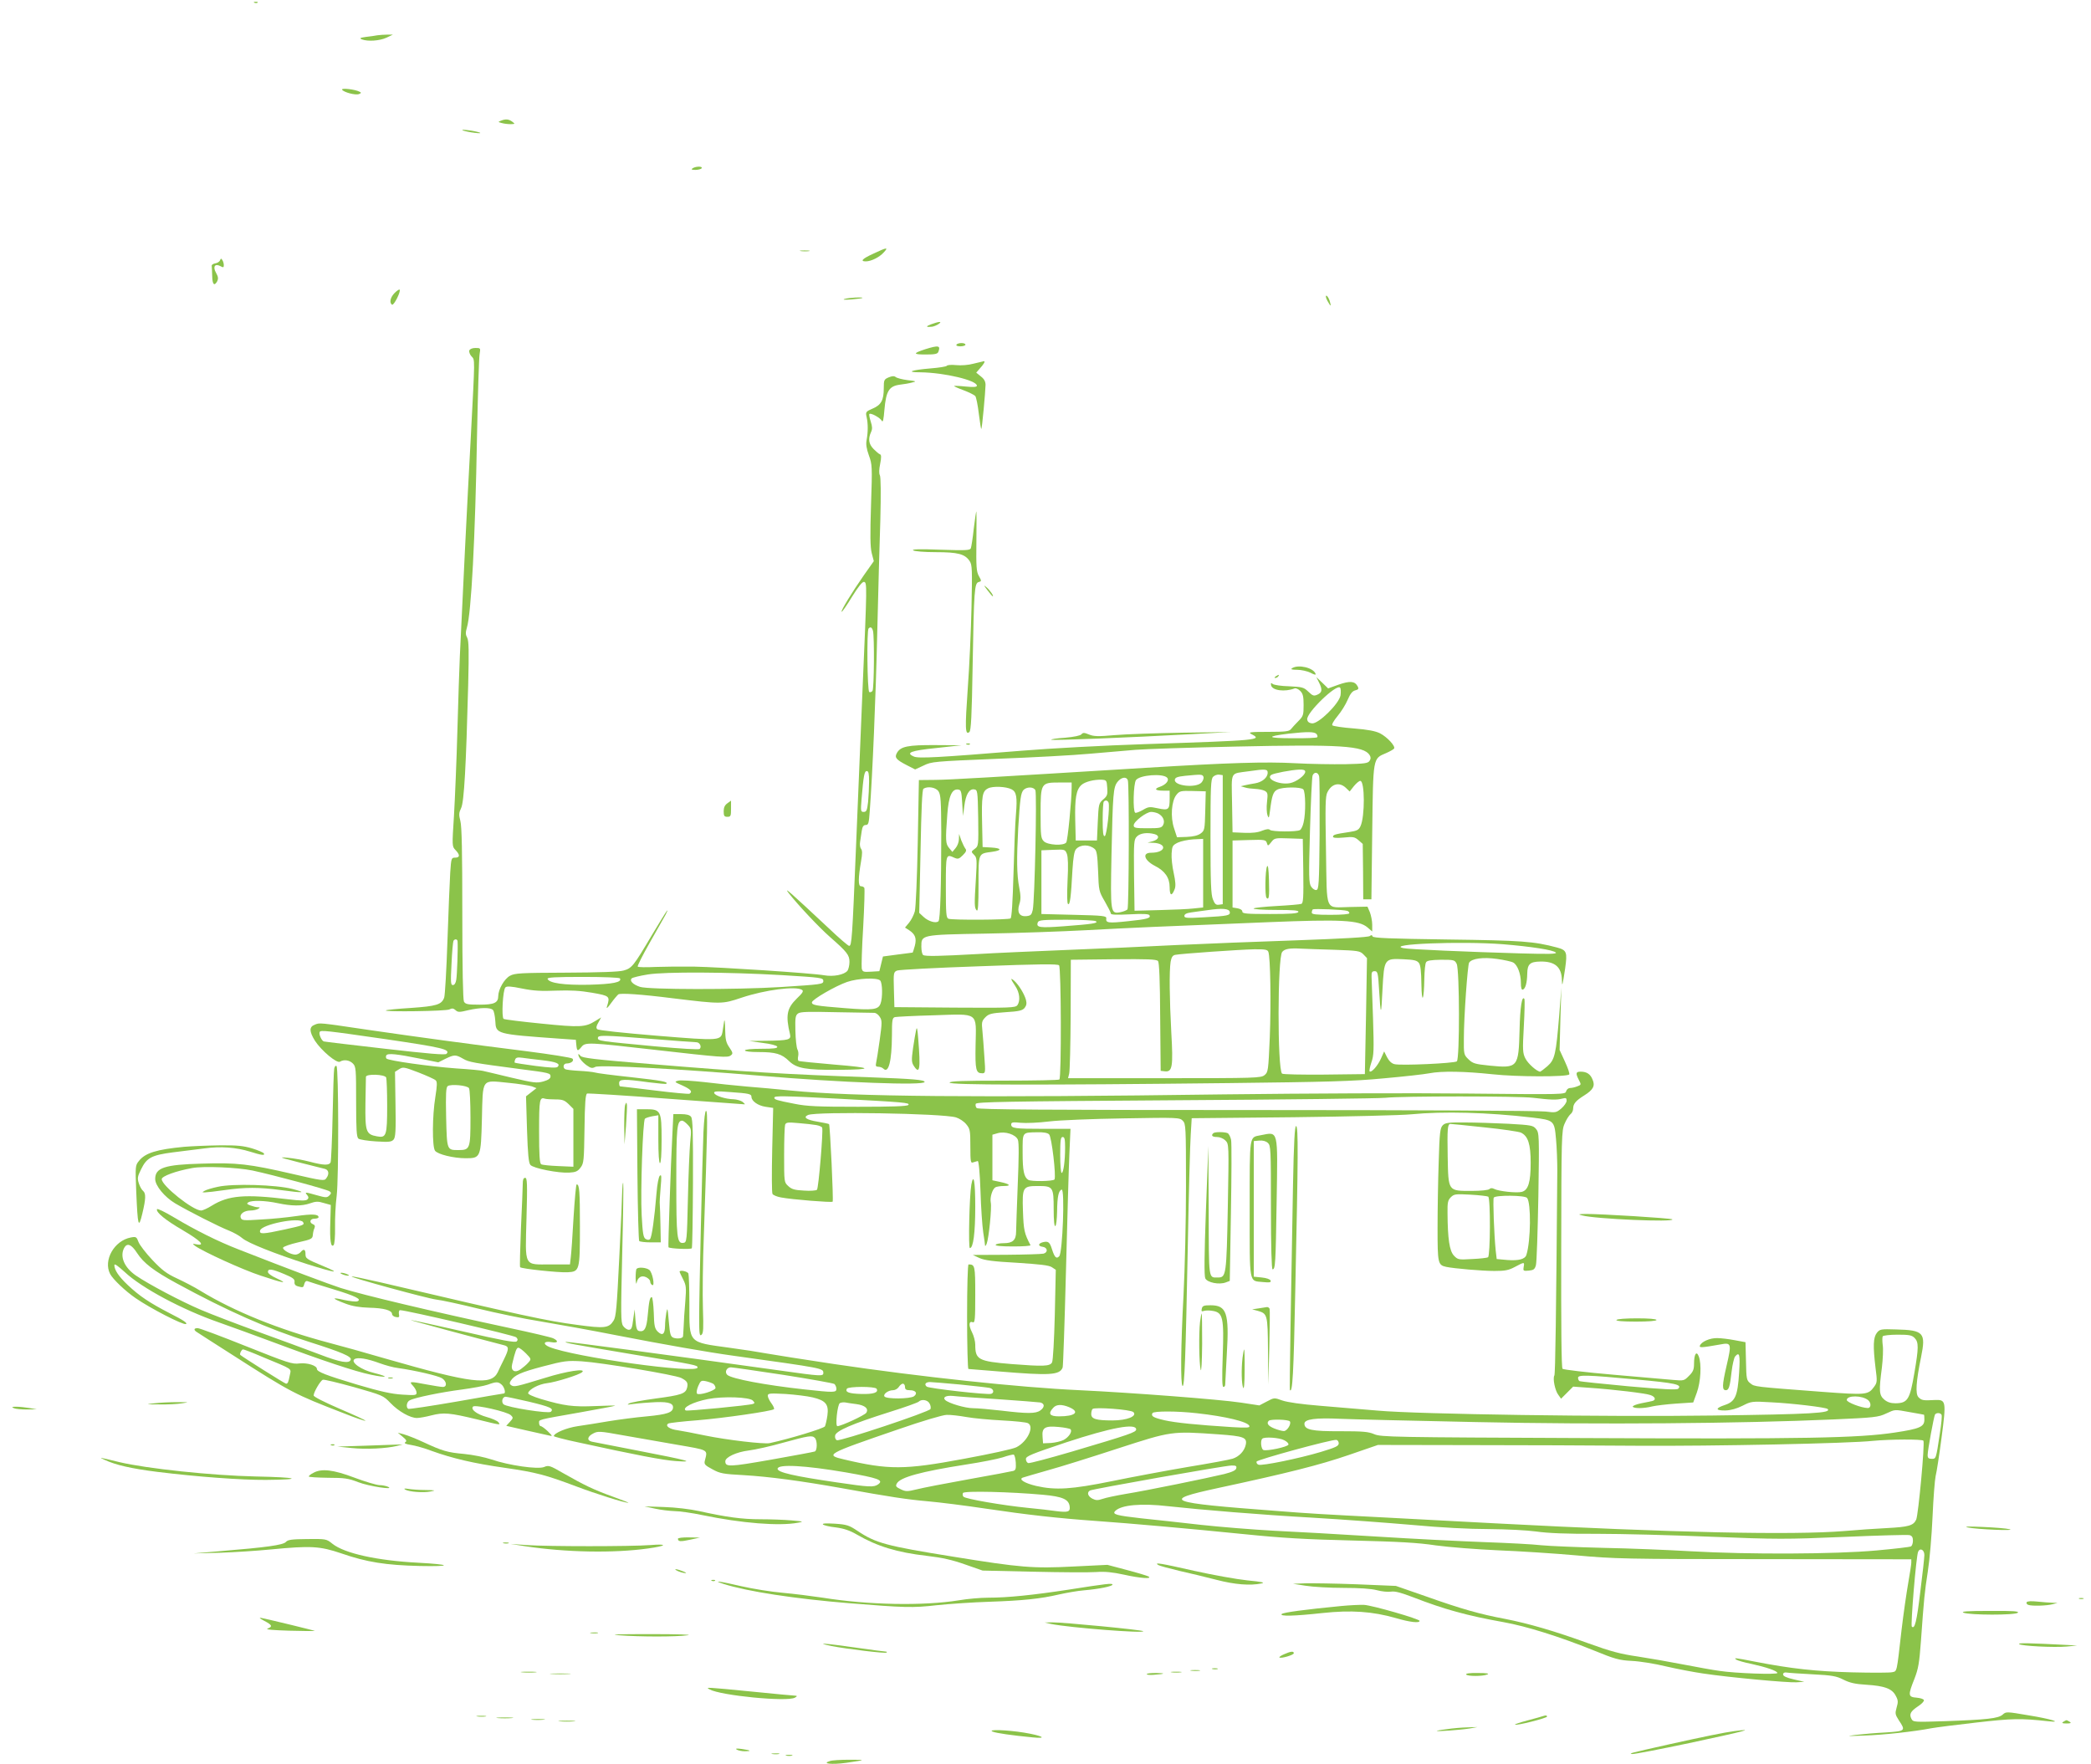 <?xml version="1.0" standalone="no"?>
<!DOCTYPE svg PUBLIC "-//W3C//DTD SVG 20010904//EN"
 "http://www.w3.org/TR/2001/REC-SVG-20010904/DTD/svg10.dtd">
<svg version="1.0" xmlns="http://www.w3.org/2000/svg"
 width="1280pt" height="1080pt" viewBox="0 0 1280 1080"
 preserveAspectRatio="xMidYMid meet">
<g transform="translate(0,1080) scale(0.1,-0.1)"
fill="#8bc34a" stroke="none">
<path d="M1558 10783 c7 -3 16 -2 19 1 4 3 -2 6 -13 5 -11 0 -14 -3 -6 -6z"/>
<path d="M2310 10584 c-14 -3 -45 -7 -70 -10 -36 -5 -41 -8 -25 -15 36 -14
109 -9 150 10 l40 19 -35 0 c-19 0 -46 -2 -60 -4z"/>
<path d="M2094 10251 c10 -16 82 -35 103 -27 15 6 16 9 3 15 -26 14 -113 24
-106 12z"/>
<path d="M3066 10061 c-18 -7 -18 -8 5 -14 13 -4 38 -7 54 -7 29 1 29 1 11 15
-22 16 -40 18 -70 6z"/>
<path d="M2835 10001 c11 -4 43 -11 70 -14 31 -4 42 -3 30 2 -11 4 -42 11 -70
14 -31 4 -42 3 -30 -2z"/>
<path d="M4240 9770 c-11 -7 -7 -10 17 -10 17 0 35 5 38 10 8 13 -35 13 -55 0z"/>
<path d="M5348 9248 c-69 -31 -85 -48 -48 -48 32 0 83 25 109 54 32 34 21 33
-61 -6z"/>
<path d="M4903 9263 c15 -2 37 -2 50 0 12 2 0 4 -28 4 -27 0 -38 -2 -22 -4z"/>
<path d="M1347 9207 c-3 -9 -16 -17 -29 -19 -13 -2 -23 -9 -22 -15 1 -7 2 -35
3 -63 1 -52 13 -64 31 -31 7 15 6 27 -7 50 -22 38 -8 60 26 42 18 -10 21 -9
21 6 0 10 -4 24 -9 31 -7 11 -9 11 -14 -1z"/>
<path d="M2416 9007 c-27 -27 -34 -61 -16 -72 11 -7 56 83 46 92 -2 3 -16 -6
-30 -20z"/>
<path d="M8125 8960 c9 -16 17 -30 20 -30 2 0 -1 14 -6 30 -6 17 -15 30 -20
30 -5 0 -3 -13 6 -30z"/>
<path d="M5170 8970 c-15 -5 1 -6 40 -3 36 3 67 7 69 9 8 7 -84 2 -109 -6z"/>
<path d="M5700 8815 c-35 -13 -33 -19 5 -15 24 3 67 30 45 29 -8 0 -31 -7 -50
-14z"/>
<path d="M5855 8690 c-4 -6 7 -10 24 -10 17 0 31 5 31 10 0 6 -11 10 -24 10
-14 0 -28 -4 -31 -10z"/>
<path d="M5663 8662 c-76 -25 -75 -32 4 -32 55 0 72 3 77 16 15 39 2 42 -81
16z"/>
<path d="M2873 8655 c-3 -9 3 -25 13 -36 22 -24 22 4 -4 -494 -20 -362 -53
-1033 -67 -1340 -3 -66 -10 -271 -15 -455 -5 -184 -15 -419 -21 -523 -12 -186
-12 -188 9 -210 29 -30 28 -47 -2 -47 -23 0 -24 -3 -30 -92 -3 -51 -11 -239
-17 -418 -6 -178 -15 -334 -20 -347 -16 -43 -47 -52 -204 -63 -82 -5 -151 -12
-153 -15 -11 -10 370 -5 389 6 16 8 25 7 37 -4 15 -14 24 -14 77 -1 75 17 139
18 153 1 6 -7 12 -37 14 -67 4 -80 3 -80 393 -108 l100 -7 3 -32 c4 -39 8 -40
32 -11 23 29 43 28 445 -18 413 -47 451 -50 469 -34 14 10 12 17 -9 48 -21 30
-25 50 -26 112 -1 41 -3 64 -6 50 -2 -14 -6 -40 -9 -58 -10 -64 -9 -64 -403
-32 -207 17 -358 33 -365 40 -8 8 -6 19 7 41 l17 31 -36 -22 c-61 -38 -93 -40
-328 -16 -122 12 -227 25 -233 29 -14 9 -5 178 11 193 8 8 34 7 101 -7 69 -14
118 -17 210 -13 88 3 146 0 220 -13 108 -19 110 -21 91 -83 -6 -18 2 -12 25
20 18 25 38 48 44 53 13 9 138 1 335 -24 297 -36 301 -36 420 4 144 48 330 72
369 48 12 -7 5 -19 -32 -54 -60 -59 -69 -102 -41 -218 8 -34 -8 -38 -146 -40
l-105 -1 84 -12 c50 -6 86 -16 89 -23 3 -10 -21 -13 -97 -13 -61 0 -101 -4
-101 -10 0 -6 34 -10 83 -10 105 0 142 -11 187 -55 46 -45 104 -55 300 -54
222 2 215 13 -19 32 -118 10 -218 20 -223 23 -4 3 -5 16 -2 29 3 13 1 32 -5
42 -5 11 -11 61 -12 113 -2 80 0 94 16 106 14 11 63 12 234 8 119 -2 224 -4
233 -4 10 0 25 -11 33 -24 15 -22 15 -35 0 -143 -9 -65 -19 -128 -22 -140 -4
-18 -1 -23 14 -23 10 0 24 -5 31 -12 31 -31 51 45 52 204 0 93 2 107 18 112 9
2 116 8 237 11 280 9 261 23 257 -182 -3 -153 2 -173 41 -173 19 0 20 4 13 98
-3 53 -9 125 -12 159 -6 56 -4 63 18 86 21 21 36 25 123 31 83 5 103 10 117
26 12 16 14 28 8 51 -11 37 -43 89 -70 114 -27 24 -25 14 5 -31 27 -40 32 -90
13 -117 -12 -16 -44 -17 -383 -15 l-370 3 -3 108 c-3 103 -2 107 20 116 13 5
238 17 501 26 369 14 481 15 490 6 13 -13 15 -686 2 -699 -4 -4 -156 -7 -338
-7 -255 0 -331 -3 -334 -12 -5 -15 545 -16 1707 -3 604 7 763 11 950 29 124
11 249 25 279 31 77 15 218 12 388 -6 146 -16 454 -17 469 -1 4 4 -8 39 -26
78 l-33 72 5 191 6 191 -13 -166 c-20 -243 -27 -275 -72 -315 -21 -18 -41 -33
-44 -34 -19 -1 -77 50 -92 82 -16 32 -17 52 -9 194 5 88 6 163 4 168 -15 27
-27 -49 -30 -189 -6 -230 -10 -235 -183 -218 -89 9 -103 13 -129 38 -29 28
-30 31 -29 129 0 131 23 448 32 463 16 26 87 35 171 23 44 -6 89 -16 99 -22
26 -14 47 -69 47 -124 0 -31 4 -44 12 -42 16 6 26 41 27 99 1 57 17 72 79 73
90 2 131 -33 133 -112 1 -48 4 -36 20 70 14 100 10 112 -50 128 -143 38 -215
43 -670 49 -358 5 -455 9 -459 19 -3 9 -7 10 -17 2 -9 -7 -166 -16 -447 -26
-238 -8 -570 -21 -738 -29 -168 -9 -469 -22 -670 -30 -201 -8 -446 -19 -545
-25 -235 -13 -320 -15 -334 -6 -6 4 -11 27 -11 51 0 73 -4 73 390 80 190 3
469 13 620 21 281 15 434 22 1114 49 447 18 554 13 607 -32 l29 -25 0 41 c0
23 -7 57 -14 76 l-15 35 -103 -2 c-162 -2 -144 -43 -151 344 -5 279 -4 335 9
359 26 52 73 63 112 27 l24 -23 26 33 c15 18 32 32 39 32 28 0 29 -219 1 -278
-11 -23 -22 -28 -68 -35 -88 -13 -100 -17 -100 -29 0 -7 20 -9 65 -5 58 6 68
4 91 -16 l26 -23 2 -169 1 -170 25 0 25 0 5 410 c6 464 3 450 85 485 23 10 46
23 49 28 9 15 -42 70 -86 93 -28 14 -74 23 -161 30 -67 5 -126 14 -131 19 -5
5 9 29 32 57 22 26 50 71 62 100 16 37 29 53 46 57 20 5 23 10 14 26 -17 31
-47 33 -116 9 l-64 -23 -36 35 -36 34 16 -32 c22 -44 20 -62 -9 -75 -22 -10
-29 -8 -56 18 -28 27 -37 29 -117 33 -48 1 -93 8 -101 14 -10 9 -13 7 -10 -8
7 -32 84 -42 144 -19 7 3 23 -4 34 -15 17 -17 21 -34 21 -87 0 -60 -2 -68 -32
-98 -18 -18 -39 -41 -46 -50 -11 -13 -34 -16 -140 -16 -107 0 -123 -2 -103
-13 73 -37 51 -39 -649 -62 -245 -8 -582 -26 -750 -40 -517 -42 -638 -49 -666
-36 -52 23 -20 36 137 52 l154 17 -158 1 c-170 1 -215 -8 -237 -49 -15 -27 -5
-40 61 -74 l51 -26 52 24 c49 24 63 25 446 41 217 8 474 22 570 31 96 8 222
19 280 24 58 5 335 14 616 20 639 14 782 5 818 -52 8 -13 8 -23 0 -35 -10 -16
-31 -18 -150 -21 -76 -1 -213 1 -304 6 -182 10 -408 3 -915 -28 -980 -60
-1199 -73 -1290 -74 l-100 -1 -7 -382 c-4 -215 -12 -400 -18 -422 -6 -22 -22
-53 -35 -69 l-25 -30 25 -16 c38 -25 47 -50 35 -96 -6 -22 -12 -40 -13 -41 -1
0 -42 -6 -92 -12 l-90 -12 -11 -45 -11 -45 -51 -3 c-47 -3 -52 -1 -57 20 -2
13 1 127 9 253 7 127 10 235 7 240 -3 6 -13 10 -21 10 -17 0 -17 49 1 153 8
46 8 66 0 76 -6 7 -9 26 -6 42 2 16 7 46 10 67 4 27 11 37 25 37 16 0 19 11
24 83 17 224 37 697 46 1092 6 242 14 555 19 695 4 159 3 261 -3 271 -6 11 -5
35 2 70 8 40 7 55 -1 58 -7 2 -24 17 -39 32 -30 30 -35 62 -16 104 9 19 8 34
-2 65 -7 22 -11 43 -8 46 9 8 66 -23 76 -42 7 -12 11 8 16 68 10 114 28 144
93 153 26 3 62 9 78 14 27 6 24 8 -29 14 -33 4 -66 13 -73 19 -9 7 -21 7 -43
-2 -28 -12 -30 -16 -30 -66 0 -74 -16 -103 -68 -125 -42 -18 -44 -21 -37 -52
9 -40 9 -91 0 -140 -5 -27 -1 -53 14 -95 20 -55 21 -66 13 -302 -6 -188 -5
-257 4 -295 l13 -50 -60 -85 c-74 -106 -143 -219 -137 -225 2 -3 31 38 63 91
39 63 64 94 74 92 19 -4 19 -11 -9 -658 -10 -245 -28 -679 -40 -965 -23 -561
-26 -605 -42 -605 -6 0 -62 48 -125 108 -233 218 -280 260 -245 215 58 -74
185 -209 252 -268 105 -92 120 -111 120 -153 0 -21 -6 -45 -12 -54 -20 -25
-86 -38 -143 -28 -72 13 -638 50 -796 53 -74 1 -180 0 -236 -2 -57 -3 -106 -2
-109 2 -4 3 29 68 72 144 43 76 87 154 98 173 10 19 15 31 9 25 -5 -5 -47 -73
-93 -150 -112 -189 -122 -202 -173 -216 -27 -8 -151 -12 -352 -13 -277 -1
-314 -3 -343 -19 -35 -19 -71 -82 -72 -124 0 -42 -25 -53 -115 -53 -73 0 -86
3 -95 19 -6 13 -10 201 -10 540 0 373 -3 533 -12 566 -10 38 -9 50 5 79 18 38
30 255 43 754 5 207 4 269 -6 288 -10 18 -11 32 -2 62 27 88 51 547 62 1172 5
256 12 482 16 503 6 36 6 37 -25 37 -19 0 -34 -6 -38 -15z m2471 -1717 c9 -36
7 -351 -3 -367 -5 -7 -14 -10 -20 -7 -12 8 -16 377 -4 389 12 12 21 7 27 -15z
m2862 -395 c-10 -52 -136 -176 -175 -171 -18 2 -27 10 -29 24 -6 40 178 218
201 195 5 -5 6 -27 3 -48z m-147 -236 c6 -8 8 -17 4 -20 -3 -4 -72 -7 -152 -6
-156 0 -165 11 -23 28 117 13 158 12 171 -2z m-299 -237 c0 -30 -34 -58 -77
-65 -21 -3 -49 -9 -63 -12 l-25 -6 25 -7 c14 -5 42 -8 63 -9 21 -1 48 -6 59
-12 18 -10 20 -17 14 -68 -4 -32 -2 -68 3 -82 8 -21 9 -18 15 26 12 97 20 119
46 132 32 16 142 17 158 1 14 -14 16 -144 2 -202 -4 -21 -15 -43 -22 -47 -19
-12 -172 -11 -184 1 -7 7 -22 5 -48 -5 -25 -11 -61 -15 -109 -13 l-72 3 -3
177 c-3 203 -15 180 103 197 102 15 115 13 115 -9z m230 6 c0 -22 -55 -63 -94
-70 -65 -12 -151 27 -113 51 16 10 122 30 170 32 26 1 37 -3 37 -13z m-2670
-60 c0 -34 -3 -91 -6 -125 -6 -52 -10 -61 -27 -61 -18 0 -19 5 -13 78 12 144
17 172 32 172 11 0 14 -16 14 -64z m2755 32 c3 -13 4 -174 3 -358 -3 -305 -5
-335 -20 -338 -9 -2 -24 8 -32 21 -14 21 -15 60 -7 343 5 175 12 327 16 337
10 24 34 21 40 -5z m-931 -8 c16 -16 -6 -43 -43 -56 -39 -13 -30 -24 21 -24
l38 0 0 -47 c0 -70 -6 -75 -72 -61 -51 11 -58 10 -92 -10 -21 -12 -42 -20 -47
-17 -15 10 -11 178 5 200 23 31 163 42 190 15z m223 5 c3 -9 -3 -25 -12 -35
-33 -36 -171 -21 -163 18 2 13 17 18 63 23 102 10 105 9 112 -6z m118 -385 l0
-395 -23 -3 c-18 -3 -26 4 -37 32 -12 29 -15 99 -15 385 0 309 2 351 16 366 9
9 26 15 38 13 l21 -3 0 -395z m-581 364 c9 -23 7 -777 -2 -790 -4 -6 -24 -14
-44 -18 -60 -11 -61 -6 -54 352 8 376 11 413 37 446 23 29 54 34 63 10z m-126
-47 c3 -41 0 -50 -25 -71 -27 -23 -28 -29 -33 -138 l-5 -113 -65 0 -65 0 -3
125 c-3 134 6 186 38 215 22 20 78 34 125 32 28 -2 30 -4 33 -50z m-218 1 c0
-76 -24 -324 -33 -335 -16 -22 -114 -16 -137 7 -18 18 -20 33 -20 170 0 187 2
190 115 190 l75 0 0 -32z m-367 -10 c29 -15 35 -47 26 -153 -5 -55 -11 -219
-15 -365 -5 -174 -11 -268 -18 -272 -13 -9 -358 -11 -380 -2 -14 5 -16 32 -16
195 0 204 0 202 53 178 21 -9 28 -7 51 16 21 21 24 30 15 41 -6 8 -17 31 -25
51 l-13 38 -1 -31 c0 -18 -9 -42 -20 -55 l-20 -24 -20 24 c-22 26 -23 47 -11
207 8 110 28 156 66 151 18 -2 21 -11 25 -82 l5 -80 8 61 c9 71 30 106 60 102
21 -3 22 -8 25 -175 2 -170 2 -172 -21 -189 -23 -17 -23 -18 -4 -37 17 -17 18
-28 11 -145 -10 -158 -10 -180 5 -195 8 -8 11 32 11 161 0 194 -3 186 85 198
61 9 57 22 -7 26 l-53 3 -3 140 c-4 174 1 201 36 219 28 15 111 12 145 -6z
m-448 -12 c14 -21 16 -61 17 -248 0 -325 -6 -537 -17 -547 -15 -15 -62 -1 -91
26 l-27 25 8 376 c5 266 10 379 18 384 27 17 76 8 92 -16z m593 7 c10 -20 -4
-677 -16 -733 -7 -30 -12 -35 -39 -38 -43 -4 -59 24 -43 74 9 27 9 51 -1 102
-15 78 -16 174 -6 362 11 182 16 217 33 235 21 20 61 19 72 -2z m1040 -126
c-3 -115 -4 -121 -28 -139 -18 -13 -45 -19 -85 -21 l-60 -2 -18 55 c-23 68
-16 166 14 204 19 24 26 26 100 24 l80 -2 -3 -119z m-592 50 c9 -25 -11 -200
-23 -205 -10 -3 -13 22 -13 101 0 57 3 107 7 110 10 11 23 8 29 -6z m304 -67
c30 -16 43 -46 30 -70 -9 -18 -21 -20 -95 -20 -75 0 -85 2 -85 18 0 23 77 82
107 82 14 0 33 -5 43 -10z m-22 -126 c32 -9 27 -32 -10 -43 l-33 -9 32 -1 c91
-3 81 -61 -11 -61 -56 0 -42 -46 23 -80 62 -31 91 -73 91 -131 0 -53 13 -58
31 -11 7 18 5 46 -6 97 -9 39 -15 94 -13 121 3 45 6 50 38 66 19 9 62 18 95
20 l60 3 0 -210 0 -210 -58 -6 c-32 -4 -126 -8 -210 -10 l-152 -4 -3 217 c-2
207 -1 219 18 238 20 20 63 26 108 14z m910 -225 c2 -164 0 -198 -12 -202 -8
-3 -76 -9 -151 -13 -74 -4 -138 -11 -141 -15 -3 -5 58 -9 136 -9 109 0 141 -3
138 -12 -4 -10 -47 -13 -174 -13 -144 0 -169 2 -169 15 0 9 -12 17 -30 20
l-30 5 0 205 0 205 102 3 c95 3 102 1 108 -18 6 -20 7 -20 27 5 19 25 24 26
107 23 l86 -3 3 -196z m-1277 134 c13 -11 17 -39 21 -136 4 -119 5 -123 41
-185 20 -35 37 -68 37 -74 0 -8 34 -9 115 -5 77 4 116 3 121 -5 11 -18 -13
-25 -131 -37 -120 -13 -137 -11 -133 17 3 15 -17 18 -197 22 l-200 5 0 195 0
195 73 3 c71 3 72 2 83 -25 7 -19 9 -74 4 -164 -4 -89 -3 -139 3 -143 12 -7
18 42 27 209 5 78 11 115 22 127 27 30 81 30 114 1z m827 -385 c4 -22 -12 -25
-155 -33 -107 -6 -123 -5 -123 8 0 11 13 18 43 22 23 3 69 10 102 14 87 13
129 9 133 -11z m720 6 c6 -2 12 -8 12 -14 0 -6 -43 -10 -115 -10 -89 0 -115 3
-115 13 0 8 3 17 6 20 7 6 187 -1 212 -9z m-1540 -63 c19 -12 -23 -18 -197
-31 -147 -11 -170 -8 -158 24 5 14 31 16 174 16 92 0 174 -4 181 -9z m-3907
-123 c3 -38 -3 -208 -8 -235 -3 -21 -11 -33 -21 -33 -13 0 -14 17 -8 131 3 72
9 135 12 140 8 13 24 11 25 -3z m6400 -18 c169 -14 309 -35 323 -51 8 -9 -42
-10 -219 -5 -315 9 -685 25 -714 32 -114 25 351 44 610 24z m-1032 -34 c145
-5 156 -7 177 -28 l22 -23 -6 -355 -7 -355 -249 -3 c-137 -1 -253 1 -258 6
-29 29 -28 711 1 745 15 19 47 24 116 20 28 -1 120 -5 204 -7z m-405 -12 c13
-33 17 -315 9 -523 -9 -206 -10 -214 -32 -232 -22 -18 -52 -19 -613 -19 l-590
0 7 28 c4 15 8 178 9 362 l1 335 261 3 c210 2 263 0 273 -11 7 -9 12 -118 13
-343 l3 -329 26 -3 c46 -5 51 29 39 239 -11 207 -13 375 -4 432 5 27 12 39 28
42 32 7 391 32 482 34 67 1 83 -2 88 -15z m922 -69 c10 -13 14 -52 15 -129 2
-129 16 -101 18 34 1 47 5 92 11 100 6 10 30 14 91 15 79 0 84 -1 96 -25 18
-36 19 -583 1 -597 -16 -12 -344 -27 -382 -17 -17 4 -33 19 -45 42 l-18 36
-20 -45 c-20 -44 -58 -87 -69 -77 -3 4 2 28 11 55 15 42 16 75 10 268 -4 121
-8 236 -9 255 -1 29 3 35 19 35 18 0 21 -9 27 -114 10 -165 13 -164 21 4 10
187 11 189 130 183 64 -3 81 -7 93 -23z m-3901 -74 c243 -15 255 -16 255 -36
0 -20 -12 -21 -260 -37 -275 -17 -811 -16 -862 1 -43 14 -66 37 -51 52 5 5 49
16 99 24 106 17 490 15 819 -4z m-990 -20 c14 -24 -44 -35 -190 -39 -153 -3
-244 10 -253 36 -3 9 45 12 217 12 128 0 222 -4 226 -9z m1593 -13 c14 -14 16
-106 2 -142 -14 -37 -46 -41 -220 -27 -176 14 -200 18 -200 35 0 17 143 100
215 125 67 23 184 28 203 9z m-1393 -358 c138 -11 258 -20 268 -20 20 0 34
-27 20 -41 -5 -5 -112 1 -273 16 -340 32 -350 33 -350 51 0 19 30 18 335 -6z"/>
<path d="M7756 5496 c-11 -23 -14 -181 -3 -192 15 -15 18 6 15 107 -2 71 -6
98 -12 85z"/>
<path d="M5960 8574 c-32 -9 -77 -12 -107 -9 -28 3 -54 1 -57 -4 -3 -5 -48
-12 -98 -16 -121 -10 -157 -24 -63 -24 145 -2 345 -49 345 -82 0 -8 -19 -10
-70 -5 -38 4 -70 5 -70 3 0 -2 26 -14 59 -26 32 -12 64 -28 71 -35 6 -8 16
-58 22 -110 7 -53 13 -94 15 -92 5 4 25 226 26 270 0 21 -9 37 -29 52 l-28 23
20 23 c27 29 37 48 27 47 -4 -1 -33 -8 -63 -15z"/>
<path d="M5961 7565 c-6 -58 -15 -113 -18 -121 -5 -13 -30 -14 -187 -9 -129 5
-177 3 -166 -4 9 -6 68 -11 138 -11 136 0 179 -11 208 -55 15 -23 16 -51 11
-283 -3 -141 -13 -365 -23 -498 -17 -243 -16 -286 10 -265 10 9 15 94 20 409
8 458 11 503 37 509 18 5 18 7 1 37 -15 27 -17 57 -15 214 1 100 1 182 0 182
-2 0 -9 -47 -16 -105z"/>
<path d="M6044 7188 c16 -21 30 -38 33 -38 8 0 -16 36 -38 55 -19 16 -18 13 5
-17z"/>
<path d="M7910 6710 c-11 -7 -3 -10 30 -10 25 0 62 -8 82 -18 24 -13 35 -15
31 -6 -14 37 -105 58 -143 34z"/>
<path d="M7810 6660 c-9 -6 -10 -10 -3 -10 6 0 15 5 18 10 8 12 4 12 -15 0z"/>
<path d="M6620 6305 c-7 -8 -45 -16 -101 -21 -49 -3 -87 -9 -84 -12 5 -6 475
13 860 34 l240 13 -295 -4 c-162 -3 -350 -9 -417 -15 -102 -9 -128 -8 -157 4
-29 12 -37 12 -46 1z"/>
<path d="M5918 6243 c7 -3 16 -2 19 1 4 3 -2 6 -13 5 -11 0 -14 -3 -6 -6z"/>
<path d="M4453 5883 c-16 -11 -23 -26 -23 -49 0 -29 4 -34 23 -34 20 0 22 5
22 50 0 28 0 50 0 49 0 0 -10 -7 -22 -16z"/>
<path d="M1928 4528 c-36 -13 -36 -41 0 -99 39 -60 134 -140 153 -128 24 15
58 10 79 -11 19 -19 20 -33 20 -234 0 -174 3 -216 14 -226 8 -6 57 -14 108
-17 81 -5 95 -3 108 12 11 14 14 54 11 215 l-3 199 25 16 c24 15 30 14 119
-20 51 -20 98 -41 105 -48 10 -9 9 -31 -2 -102 -19 -115 -20 -304 -2 -329 16
-22 113 -46 188 -46 91 0 93 4 99 241 6 252 -4 237 159 221 65 -6 132 -17 147
-22 l28 -11 -32 -25 -32 -25 6 -202 c5 -153 10 -206 21 -218 18 -21 172 -51
237 -47 40 2 53 8 70 31 20 26 21 43 24 238 2 156 6 211 16 215 6 2 225 -11
485 -31 259 -19 475 -35 479 -35 4 0 -2 7 -12 15 -11 8 -36 15 -55 16 -50 1
-113 21 -119 38 -4 11 13 13 98 6 113 -8 130 -11 130 -29 0 -26 40 -54 86 -61
l47 -7 -6 -256 c-3 -142 -3 -263 2 -271 5 -7 28 -17 52 -21 67 -13 310 -32
316 -26 6 6 -16 468 -22 475 -3 2 -35 9 -71 15 -68 11 -90 27 -57 41 56 22
822 10 905 -15 20 -6 48 -24 62 -41 24 -29 26 -37 26 -136 0 -96 2 -105 18
-98 9 3 22 7 27 8 6 1 13 -69 17 -183 3 -102 11 -216 17 -255 6 -38 11 -74 11
-80 1 -5 5 0 10 12 13 33 32 221 25 252 -6 30 9 81 28 93 7 4 30 8 51 8 49 0
39 12 -22 25 l-47 10 0 140 0 139 31 9 c47 14 112 -8 125 -40 7 -18 6 -109 -1
-276 -5 -137 -10 -266 -10 -287 0 -51 -21 -70 -75 -70 -24 0 -47 -4 -50 -10
-4 -6 34 -10 105 -10 62 0 110 3 108 8 -38 72 -42 93 -46 208 -5 148 -1 154
93 154 91 0 95 -6 95 -141 0 -71 4 -108 10 -104 6 3 10 43 11 88 1 93 9 129
28 135 20 7 6 -386 -15 -408 -17 -18 -28 -8 -44 42 -14 45 -23 52 -56 44 -30
-8 -31 -24 -2 -28 31 -4 35 -34 6 -42 -13 -3 -115 -6 -228 -7 l-205 -1 41 -19
c32 -14 83 -21 230 -29 139 -9 195 -15 213 -27 l24 -16 -6 -274 c-4 -158 -11
-282 -17 -293 -13 -24 -54 -25 -247 -10 -205 17 -223 27 -223 119 0 20 -9 55
-20 76 -22 43 -19 71 5 61 13 -5 15 18 15 168 0 179 -2 186 -41 186 -5 0 -9
-132 -9 -320 0 -176 4 -320 8 -320 4 0 88 -7 186 -15 312 -26 373 -23 391 24
3 8 12 269 20 580 8 311 17 637 21 724 l7 157 -166 0 c-175 0 -197 3 -197 27
0 13 10 15 58 10 31 -3 109 0 172 8 65 8 265 16 458 19 332 6 343 5 362 -14
19 -19 20 -34 20 -403 0 -210 -7 -508 -15 -662 -17 -317 -19 -551 -6 -559 12
-8 19 175 32 854 6 322 14 630 18 685 l6 100 620 6 c341 4 667 12 725 18 194
19 467 12 740 -20 133 -16 135 -18 145 -131 5 -51 8 -138 8 -193 -7 -879 -12
-1245 -18 -1255 -11 -18 4 -92 24 -118 l17 -24 37 37 37 37 97 -7 c149 -10
349 -34 377 -45 28 -10 34 -28 14 -35 -7 -2 -39 -9 -71 -15 -31 -6 -55 -16
-52 -21 8 -12 70 -11 120 2 22 5 87 13 145 17 l105 7 22 60 c24 66 30 175 12
222 -14 37 -29 14 -29 -45 0 -35 -6 -50 -31 -74 -29 -30 -32 -31 -97 -25 -37
3 -202 18 -367 32 -165 14 -304 31 -310 36 -7 7 -9 262 -8 734 1 689 2 726 21
767 10 24 26 49 35 57 10 7 17 23 17 35 0 29 16 48 67 80 55 34 69 59 52 97
-13 34 -36 49 -73 49 -30 0 -32 -10 -11 -51 15 -28 15 -30 -10 -39 -15 -6 -34
-10 -44 -10 -10 0 -21 -9 -24 -20 -5 -20 -9 -20 -604 -14 -335 4 -989 1 -1488
-5 -1522 -21 -2281 -14 -2649 23 -83 8 -207 20 -276 25 -69 6 -185 18 -258 27
-74 8 -146 13 -160 9 -26 -7 -24 -8 26 -30 50 -23 63 -37 43 -50 -5 -3 -102 6
-214 20 -113 14 -208 25 -211 25 -3 0 -6 9 -6 20 0 25 29 26 180 5 57 -7 107
-12 109 -9 12 12 -26 19 -214 40 -113 12 -214 25 -224 29 -11 3 -54 8 -96 10
-41 2 -80 7 -85 10 -17 10 -11 35 8 35 28 0 49 17 36 30 -6 6 -132 26 -280 45
-345 43 -668 87 -964 130 -312 46 -301 45 -332 33z m432 -89 c347 -51 400 -63
373 -90 -8 -8 -112 1 -374 31 -200 23 -370 43 -377 45 -14 5 -32 46 -25 58 7
12 36 9 403 -44z m219 -121 l104 -21 44 22 c54 26 63 26 108 0 36 -21 59 -25
355 -64 172 -22 180 -24 180 -44 0 -13 -13 -22 -44 -31 -41 -11 -58 -9 -198
24 -84 20 -162 39 -173 41 -11 3 -85 10 -165 15 -161 12 -410 47 -424 60 -4 4
-5 14 -1 20 9 14 62 9 214 -22z m740 -8 c87 -10 114 -21 94 -41 -7 -7 -47 -5
-134 6 -68 9 -125 18 -128 20 -2 2 -1 11 3 20 4 11 15 14 43 10 21 -3 76 -10
122 -15z m-955 -106 c3 -9 6 -86 6 -173 0 -182 -5 -198 -62 -187 -68 12 -73
29 -71 200 2 83 3 157 3 164 0 20 116 16 124 -4z m507 -65 c5 -8 9 -89 9 -181
0 -190 -3 -198 -73 -198 -72 0 -71 -2 -76 201 -3 145 -1 183 10 191 21 13 119
4 130 -13z m2250 -64 c412 -22 453 -25 439 -39 -8 -8 -99 -11 -308 -11 -246 0
-313 3 -387 18 -113 22 -125 26 -125 38 0 12 61 11 381 -6z m4264 5 c108 -13
145 -14 178 -5 23 6 27 4 27 -13 0 -11 -15 -32 -32 -47 -31 -26 -35 -27 -98
-19 -36 5 -831 9 -1767 9 -1297 0 -1705 3 -1714 12 -6 6 -9 18 -6 26 5 12 180
15 1224 22 670 4 1247 11 1283 15 98 11 814 11 905 0z m-5983 -10 c41 0 54 -5
79 -29 l29 -29 0 -177 0 -177 -92 4 c-51 2 -99 7 -105 11 -10 6 -13 58 -13
202 0 197 3 211 38 199 8 -2 36 -4 64 -4z m1595 -157 c17 -3 34 -10 36 -16 7
-21 -22 -370 -32 -380 -5 -5 -41 -8 -80 -5 -57 3 -75 8 -96 28 -25 23 -25 24
-25 191 0 92 3 175 6 184 6 15 17 16 83 10 42 -3 90 -9 108 -12z m1425 -57
c16 -15 44 -257 33 -276 -7 -11 -144 -14 -161 -2 -26 17 -34 56 -34 166 0 130
-5 123 92 125 36 1 62 -4 70 -13z m98 -80 c0 -81 -10 -156 -21 -156 -5 0 -9
50 -9 110 0 91 3 110 15 110 12 0 15 -14 15 -64z m3493 -1420 c242 -22 286
-31 260 -57 -8 -8 -90 -4 -304 15 -161 15 -296 29 -301 32 -4 3 -8 12 -8 20 0
19 51 18 353 -10z"/>
<path d="M5608 4495 c-4 -16 -12 -67 -19 -112 -10 -73 -9 -86 5 -108 36 -55
42 -20 27 165 -5 64 -8 78 -13 55z"/>
<path d="M3540 4346 c0 -17 22 -46 51 -67 26 -18 34 -20 53 -10 26 14 515 -12
1011 -54 496 -42 1005 -61 1005 -38 0 13 -77 19 -320 28 -536 19 -770 33
-1350 81 -356 29 -427 38 -437 51 -7 9 -13 13 -13 9z"/>
<path d="M2046 4259 c-3 -13 -7 -144 -10 -291 -3 -146 -9 -273 -12 -282 -8
-21 -42 -20 -129 3 -38 10 -99 21 -135 24 -66 6 -60 4 228 -68 25 -6 29 -32 9
-58 -11 -17 -25 -15 -207 27 -264 61 -340 70 -555 63 -227 -6 -285 -25 -285
-94 0 -41 57 -110 122 -149 83 -49 270 -144 332 -168 27 -11 63 -31 80 -46 34
-29 197 -94 396 -158 171 -54 213 -60 105 -15 -113 47 -115 49 -115 79 0 27
-12 31 -30 9 -7 -8 -21 -15 -32 -15 -28 0 -80 29 -75 43 2 6 43 21 92 32 81
18 88 22 90 45 1 14 5 33 10 42 5 12 2 20 -9 24 -25 10 -19 34 9 34 14 0 25 4
25 9 0 19 -39 21 -136 7 -54 -8 -152 -18 -216 -21 -107 -7 -118 -6 -124 10 -9
23 20 45 60 45 17 0 38 5 46 10 13 8 13 10 -2 10 -9 0 -29 5 -45 11 -22 8 -24
12 -13 19 22 14 105 11 180 -5 84 -18 147 -19 198 -1 34 12 49 13 84 2 l43
-12 -3 -103 c-4 -113 3 -160 20 -143 6 6 10 51 9 109 -1 54 3 141 10 193 13
111 12 780 -1 794 -5 5 -11 -1 -14 -15z m-501 -624 c126 -27 459 -116 473
-128 11 -8 10 -13 -2 -25 -14 -14 -22 -14 -75 1 -74 21 -77 21 -61 2 10 -12
10 -19 2 -27 -9 -9 -38 -9 -120 1 -263 32 -363 24 -465 -39 -27 -17 -56 -30
-66 -30 -50 0 -241 152 -241 192 0 18 86 50 187 68 69 13 275 4 368 -15z m310
-316 c11 -17 2 -20 -112 -45 -133 -29 -156 -30 -151 -7 7 38 244 85 263 52z"/>
<path d="M1333 3535 c-34 -7 -70 -18 -80 -24 -17 -10 -17 -10 2 -10 11 0 65 6
120 14 125 18 212 18 345 0 140 -19 161 -17 70 7 -99 26 -365 34 -457 13z"/>
<path d="M3827 4037 c-4 -10 -6 -69 -6 -130 l2 -112 9 110 c4 61 7 119 6 130
-3 19 -4 19 -11 2z"/>
<path d="M3902 3611 c2 -220 7 -403 11 -408 5 -4 36 -8 70 -8 l62 0 -2 105
c-1 58 -3 114 -4 125 -2 11 1 58 5 105 6 68 6 83 -5 73 -7 -7 -16 -53 -20
-105 -13 -158 -29 -272 -40 -283 -6 -6 -15 -6 -27 1 -14 9 -18 34 -24 145 -8
146 7 578 20 591 5 5 25 11 45 15 l37 6 0 -147 c0 -91 4 -146 10 -146 6 0 10
55 10 145 0 175 -5 185 -95 185 l-56 0 3 -399z"/>
<path d="M4306 3868 c-7 -175 -26 -981 -26 -1132 0 -101 2 -117 14 -107 12 10
13 39 9 159 -3 81 -1 289 6 462 22 644 24 750 13 750 -6 0 -12 -51 -16 -132z"/>
<path d="M4116 3858 c-10 -184 -27 -691 -24 -693 11 -9 138 -14 143 -6 3 6 6
186 7 400 1 305 -1 393 -12 405 -8 11 -29 16 -60 16 l-48 0 -6 -122z m94 57
c22 -23 23 -29 15 -107 -4 -46 -11 -202 -14 -348 -6 -258 -7 -265 -27 -268
-40 -6 -44 28 -44 379 0 330 4 369 36 369 6 0 21 -11 34 -25z"/>
<path d="M8832 3912 c-16 -16 -20 -44 -25 -223 -4 -112 -7 -295 -7 -406 0
-216 2 -227 53 -238 47 -10 220 -25 295 -25 65 0 87 4 126 25 58 31 59 31 53
-1 -4 -23 -2 -25 31 -22 30 3 37 8 44 33 5 17 11 206 15 420 6 377 5 391 -14
414 -18 22 -28 24 -169 32 -82 4 -202 8 -266 8 -102 1 -121 -2 -136 -17z m255
-13 c109 -11 209 -26 223 -32 44 -21 60 -70 60 -185 0 -120 -15 -168 -55 -178
-32 -8 -142 4 -168 18 -13 7 -23 6 -30 -1 -6 -6 -51 -11 -108 -11 -146 0 -143
-4 -147 210 -3 172 -1 200 17 200 5 0 99 -9 208 -21z m23 -424 c15 -9 13 -362
-1 -371 -6 -4 -50 -9 -98 -11 -83 -5 -87 -4 -111 21 -27 29 -38 102 -39 259
-1 66 2 80 20 98 20 20 29 21 121 16 54 -3 103 -9 108 -12z m238 -8 c25 -30
23 -262 -4 -348 -8 -27 -47 -37 -116 -32 l-66 6 -6 51 c-10 97 -18 314 -12
325 10 16 191 15 204 -2z"/>
<path d="M7915 3543 c-13 -704 -22 -1248 -19 -1252 16 -20 23 94 33 611 18
832 19 1000 5 1005 -8 3 -14 -98 -19 -364z"/>
<path d="M7427 3863 c-15 -14 -6 -23 23 -23 17 0 39 -9 51 -21 22 -22 22 -22
15 -408 -8 -416 -10 -431 -60 -431 -59 0 -56 -23 -57 409 l-2 396 -15 -394
c-10 -272 -11 -400 -4 -416 12 -26 85 -41 126 -25 l24 9 7 415 c4 228 5 430 1
449 -4 19 -14 38 -22 41 -21 8 -79 8 -87 -1z"/>
<path d="M7718 3851 c-72 -15 -68 13 -68 -451 0 -471 -6 -439 82 -448 40 -4
50 -2 46 9 -3 8 -24 16 -54 19 l-49 5 0 415 0 415 33 3 c22 2 41 -3 53 -14 18
-16 19 -36 19 -396 0 -240 4 -378 10 -378 17 0 19 34 25 419 7 443 12 423 -97
402z"/>
<path d="M1128 3780 c-168 -16 -239 -37 -278 -87 -22 -27 -22 -33 -16 -188 9
-212 14 -230 37 -135 22 92 23 124 5 140 -8 6 -20 27 -26 46 -10 31 -9 41 14
87 34 70 64 86 194 103 59 7 145 18 192 24 101 14 195 7 282 -20 70 -22 92
-25 83 -10 -3 5 -35 19 -71 30 -54 16 -91 20 -198 19 -72 -1 -170 -5 -218 -9z"/>
<path d="M3200 3552 c0 -20 -5 -142 -11 -271 -5 -128 -8 -235 -5 -238 9 -10
239 -34 290 -31 74 4 76 9 76 280 0 217 -3 258 -20 258 -4 0 -12 -91 -19 -202
-6 -112 -14 -222 -17 -245 l-5 -43 -118 0 c-167 0 -156 -21 -148 285 6 212 4
245 -8 245 -11 0 -15 -11 -15 -38z"/>
<path d="M5946 3548 c-12 -68 -19 -388 -9 -388 21 0 33 93 33 254 0 154 -10
210 -24 134z"/>
<path d="M3809 3514 c0 -27 -8 -212 -18 -410 -15 -307 -20 -366 -35 -388 -29
-46 -54 -49 -223 -26 -184 24 -328 55 -1207 261 -93 21 -171 38 -173 35 -7 -6
461 -134 517 -141 30 -3 145 -28 255 -55 110 -27 283 -63 385 -79 102 -17 313
-55 470 -86 277 -54 556 -103 710 -124 552 -77 550 -76 550 -106 0 -20 -15
-20 -261 15 -680 95 -1313 179 -1316 176 -6 -6 26 -12 407 -76 397 -66 400
-67 400 -81 0 -41 -758 64 -908 126 -42 18 -33 38 14 29 39 -7 46 7 10 24 -13
6 -131 34 -263 62 -477 102 -902 203 -1038 246 -71 23 -306 111 -625 236 -126
49 -259 115 -395 196 -55 33 -102 56 -104 50 -7 -19 52 -67 160 -130 106 -62
139 -96 82 -85 -26 5 -27 4 -8 -10 49 -35 291 -146 402 -182 137 -46 174 -52
96 -16 -31 14 -53 30 -53 39 0 22 24 19 100 -13 53 -22 65 -31 63 -48 -2 -14
5 -23 20 -27 33 -9 34 -8 40 15 4 14 11 20 21 16 9 -4 78 -25 153 -48 142 -43
181 -63 150 -75 -9 -3 -46 1 -83 9 -78 18 -74 9 11 -23 42 -16 86 -23 145 -25
91 -2 140 -16 140 -39 0 -7 10 -16 23 -18 20 -4 23 -1 19 19 -2 13 1 23 7 23
37 0 699 -154 711 -166 10 -10 11 -17 3 -25 -9 -9 -91 6 -325 60 -172 39 -317
71 -323 70 -8 0 423 -116 568 -153 34 -8 34 -22 1 -89 -14 -28 -31 -63 -37
-77 -41 -83 -157 -69 -689 84 -123 36 -277 79 -343 96 -306 81 -581 192 -789
319 -35 22 -99 55 -142 75 -65 30 -92 51 -151 113 -40 42 -78 92 -85 110 -12
32 -15 34 -47 28 -102 -19 -170 -140 -127 -223 17 -33 94 -106 157 -149 91
-63 290 -165 307 -158 12 5 -14 23 -93 63 -130 67 -191 108 -263 176 -55 52
-82 92 -82 122 0 11 21 -4 64 -43 103 -97 352 -230 576 -308 74 -26 225 -81
335 -122 291 -109 501 -179 595 -198 101 -21 117 -14 22 10 -81 19 -148 67
-122 85 19 13 77 4 155 -25 33 -12 83 -26 110 -29 108 -15 248 -48 271 -63 29
-19 32 -53 5 -53 -11 0 -55 7 -98 15 -106 20 -111 20 -85 -8 12 -13 22 -31 22
-42 0 -16 -7 -17 -87 -12 -66 4 -134 19 -276 61 -190 57 -247 79 -247 96 0 21
-58 39 -106 34 -45 -6 -71 3 -327 105 -152 61 -286 111 -297 111 -25 0 -26
-12 -2 -26 9 -6 105 -68 212 -136 365 -234 382 -242 684 -359 70 -28 130 -48
133 -46 2 3 -68 35 -157 73 -97 42 -160 74 -160 82 0 20 41 90 56 96 7 3 93
-18 191 -45 175 -50 179 -51 224 -98 49 -51 120 -91 161 -91 15 0 55 7 89 16
75 19 111 16 281 -25 146 -36 144 -36 128 -16 -7 8 -38 22 -71 31 -61 17 -100
47 -83 64 13 13 211 -32 231 -53 16 -15 15 -18 -6 -41 l-22 -24 118 -27 c65
-15 129 -29 143 -32 24 -6 24 -5 -7 26 -18 17 -37 31 -43 31 -5 0 -10 9 -10
19 0 22 -18 18 255 66 110 20 205 37 210 40 6 2 -48 1 -120 -2 -139 -6 -190 1
-333 43 -52 16 -82 30 -79 37 7 24 66 54 115 60 54 6 201 52 216 68 25 24 -95
6 -226 -35 -180 -55 -190 -57 -208 -46 -11 7 -12 14 -4 27 22 35 62 53 199 89
129 34 148 36 235 31 124 -8 572 -83 610 -102 37 -19 43 -30 36 -60 -9 -36
-35 -45 -194 -66 -80 -11 -152 -24 -161 -30 -13 -8 -11 -9 9 -5 14 2 68 8 121
11 98 7 139 -1 139 -29 0 -32 -35 -44 -160 -56 -69 -6 -174 -20 -235 -30 -60
-10 -145 -24 -188 -30 -69 -10 -145 -42 -147 -61 0 -3 66 -21 148 -38 347 -76
522 -110 602 -115 120 -8 75 4 -235 64 -143 28 -270 53 -282 55 -32 7 -28 32
8 50 28 15 40 15 177 -10 81 -14 230 -40 332 -58 202 -35 192 -29 175 -97 -6
-23 -1 -29 46 -54 47 -26 65 -29 193 -36 153 -9 349 -35 601 -80 292 -53 399
-69 525 -80 69 -6 229 -26 355 -45 255 -38 445 -59 670 -75 224 -16 573 -47
910 -81 236 -24 378 -32 665 -39 281 -7 398 -13 510 -30 82 -11 247 -24 380
-30 129 -5 345 -19 480 -31 231 -21 296 -23 1147 -23 l903 -1 0 -21 c0 -11 -9
-67 -19 -125 -10 -57 -29 -187 -41 -289 -30 -264 -27 -249 -56 -256 -15 -4
-126 -4 -248 -1 -221 6 -370 22 -596 66 -118 23 -131 25 -110 11 8 -5 49 -17
90 -25 91 -20 160 -43 160 -56 0 -11 -257 -2 -355 13 -38 5 -137 23 -220 39
-82 16 -208 38 -280 49 -104 15 -165 31 -300 80 -209 76 -368 122 -511 150
-155 29 -268 61 -482 137 l-187 65 -240 10 c-132 5 -274 7 -315 6 l-75 -3 78
-12 c43 -7 146 -13 230 -13 99 0 171 -5 205 -14 29 -8 68 -12 87 -9 24 4 61
-6 137 -35 191 -74 325 -111 553 -152 139 -25 338 -87 549 -172 132 -54 158
-61 235 -65 47 -2 142 -17 211 -34 69 -16 170 -35 225 -43 159 -24 518 -57
571 -54 l49 3 -65 15 c-44 10 -65 20 -65 30 0 9 8 14 20 12 11 -2 83 -7 160
-11 121 -6 147 -11 190 -33 38 -19 71 -27 141 -31 111 -7 157 -24 179 -68 15
-27 15 -38 5 -72 -10 -36 -9 -42 14 -78 43 -64 40 -66 -81 -74 -60 -3 -142
-10 -183 -15 -64 -8 -56 -8 51 -4 120 4 304 24 413 45 28 5 152 21 276 35 219
25 270 26 435 8 99 -11 20 14 -118 36 -135 23 -137 23 -158 4 -26 -23 -97 -31
-355 -40 -187 -6 -192 -6 -203 14 -15 29 -6 46 40 77 22 14 39 32 36 38 -2 7
-22 13 -45 15 -52 4 -53 15 -13 115 24 62 30 96 40 232 19 265 22 295 42 425
11 69 24 220 29 335 5 116 14 228 19 250 6 22 22 127 36 233 30 228 28 235
-43 232 -69 -4 -79 -2 -98 17 -20 20 -15 96 16 247 30 148 16 164 -153 168
-93 3 -100 2 -118 -21 -22 -28 -24 -82 -8 -214 11 -83 10 -90 -8 -115 -37 -51
-47 -52 -318 -32 -422 32 -413 31 -440 52 -23 18 -25 25 -27 135 l-3 117 -65
12 c-36 7 -85 13 -108 13 -45 1 -97 -22 -106 -46 -6 -14 11 -13 124 7 69 13
71 7 39 -131 -28 -121 -28 -149 -4 -149 18 0 25 23 35 114 5 43 15 84 21 92
27 32 32 13 25 -98 -9 -144 -24 -177 -86 -198 -61 -20 -61 -35 2 -34 33 1 69
11 105 29 53 27 57 28 176 21 126 -6 336 -31 345 -41 25 -25 -95 -32 -708 -40
-629 -9 -1798 8 -2045 30 -99 8 -260 22 -357 30 -111 9 -196 21 -228 32 -50
18 -50 18 -95 -6 l-46 -24 -112 17 c-133 20 -671 61 -987 76 -371 17 -970 81
-1503 160 -185 28 -372 57 -415 65 -42 8 -144 24 -227 35 -255 35 -245 24
-245 269 0 93 -3 176 -6 185 -5 14 -54 24 -54 11 0 -2 10 -23 21 -45 19 -37
21 -50 14 -138 -5 -53 -9 -122 -10 -152 -2 -30 -3 -58 -4 -61 -2 -12 -36 -16
-58 -8 -18 7 -22 19 -29 101 -7 82 -8 88 -15 53 -4 -22 -8 -59 -8 -82 -1 -51
-16 -62 -45 -34 -18 18 -22 35 -24 116 -2 52 -8 95 -12 95 -12 0 -17 -24 -25
-112 -7 -79 -19 -102 -52 -96 -14 3 -19 16 -23 68 l-5 65 -9 -62 c-6 -52 -11
-63 -27 -63 -10 0 -26 11 -35 24 -14 22 -14 66 -5 447 6 233 8 425 6 428 -3 2
-5 -18 -6 -45z m-2970 -384 c40 -62 103 -110 241 -185 310 -169 561 -280 815
-360 195 -62 259 -89 252 -108 -8 -26 -63 -17 -190 32 -73 28 -240 89 -372
137 -132 48 -292 109 -355 136 -118 50 -321 157 -398 210 -71 49 -100 116 -72
169 18 33 45 22 79 -31z m10881 -520 c26 -26 25 -61 -1 -213 -28 -165 -41
-186 -116 -187 -30 0 -50 7 -69 23 -31 27 -33 52 -14 196 6 51 9 113 5 137 -3
24 -3 48 0 54 3 5 44 10 91 10 71 0 87 -3 104 -20z m-8500 -95 c33 -34 33 -35
14 -56 -10 -12 -32 -30 -47 -41 -35 -25 -62 -9 -52 31 19 81 27 101 38 101 7
0 28 -16 47 -35z m-1614 -21 c193 -80 176 -69 168 -112 -8 -42 -12 -52 -23
-52 -7 0 -267 164 -280 176 -6 6 8 34 17 34 5 0 58 -20 118 -46z m3189 -110
c165 -26 306 -51 313 -56 6 -6 12 -19 12 -29 0 -24 -13 -24 -197 -4 -237 26
-445 65 -471 89 -18 17 -4 46 22 46 11 0 156 -21 321 -46z m-427 -56 c6 -6 12
-16 12 -24 0 -16 -100 -48 -113 -35 -5 5 -2 24 7 46 15 34 18 36 48 30 18 -4
39 -12 46 -17z m-1296 -5 c16 -15 26 -53 12 -53 -3 0 -134 -22 -291 -50 -157
-27 -289 -47 -294 -44 -15 9 -10 43 9 52 31 17 194 50 318 66 66 9 138 22 160
30 52 19 64 19 86 -1z m2803 2 c88 -9 170 -18 183 -21 24 -5 30 -29 10 -36
-21 -8 -382 33 -395 44 -17 14 -7 28 20 28 12 0 94 -7 182 -15z m-335 -15 c0
-15 7 -20 29 -20 37 0 50 -19 26 -37 -24 -17 -171 -18 -181 -1 -9 14 23 38 53
38 12 0 28 9 35 20 7 11 18 20 25 20 7 0 13 -9 13 -20z m-174 -11 c14 -23 -18
-34 -93 -32 -75 2 -101 11 -89 32 9 15 173 15 182 0z m-391 -53 c80 -19 99
-43 90 -110 -4 -28 -11 -58 -15 -67 -7 -13 -218 -77 -339 -103 -35 -7 -260 19
-396 47 -66 14 -141 28 -167 32 -49 6 -79 27 -57 41 7 4 87 13 178 20 159 13
457 56 469 68 3 4 -4 20 -16 36 -12 16 -22 37 -22 46 0 15 11 16 108 11 59 -4
134 -13 167 -21z m1135 -11 c129 -9 245 -18 258 -20 28 -7 28 -29 0 -49 -28
-20 -79 -20 -238 -1 -69 8 -147 15 -175 15 -46 0 -148 30 -169 50 -17 17 6 29
47 25 23 -3 148 -12 277 -20z m5326 -6 c20 -17 18 -49 -3 -48 -40 1 -128 35
-128 49 0 30 95 29 131 -1z m-8199 -9 c133 -32 155 -42 135 -62 -13 -13 -269
27 -290 46 -15 15 -6 46 13 46 8 0 71 -14 142 -30z m1371 7 c13 -14 13 -17 1
-21 -25 -9 -402 -45 -411 -40 -26 16 44 52 136 70 94 18 252 12 274 -9z m1082
-18 c7 -11 9 -27 6 -34 -6 -17 -552 -199 -573 -191 -8 3 -13 15 -11 28 4 29
104 72 332 144 93 29 174 58 180 64 17 17 55 11 66 -11z m-448 -4 c53 -7 77
-28 61 -53 -9 -15 -154 -82 -177 -82 -14 0 0 131 15 141 8 4 23 6 34 4 11 -2
41 -7 67 -10z m1303 -19 c68 -29 37 -56 -62 -56 -58 0 -69 16 -36 52 19 22 52
23 98 4z m393 -30 c25 -25 -39 -51 -128 -51 -100 0 -130 9 -130 39 0 12 3 26
8 31 13 13 234 -3 250 -19z m4757 -1 c44 -8 81 -14 83 -15 1 0 2 -13 2 -30 0
-44 -28 -56 -180 -79 -224 -34 -552 -40 -1890 -34 -1188 5 -1257 6 -1298 24
-35 15 -69 18 -206 18 -177 -1 -221 9 -221 46 0 28 68 37 220 30 66 -3 440
-12 830 -20 755 -16 1618 -9 2185 16 252 11 279 14 325 36 59 27 49 26 150 8z
m-4367 -6 c173 -19 312 -52 320 -78 4 -11 -14 -12 -104 -7 -222 14 -348 27
-415 42 -69 16 -85 25 -74 44 8 13 150 13 273 -1z m4557 -9 c4 -6 -1 -56 -10
-113 -24 -160 -23 -157 -51 -157 -18 0 -24 5 -24 23 0 30 38 235 45 248 8 12
32 12 40 -1z m-5970 -14 c44 -8 143 -17 220 -21 77 -4 148 -11 158 -17 40 -21
-4 -113 -71 -147 -21 -11 -159 -41 -322 -71 -364 -68 -460 -68 -732 -4 -120
28 -114 32 332 185 147 51 272 88 295 88 22 1 76 -5 120 -13z m1981 -27 c10
-16 -17 -59 -37 -59 -10 0 -37 7 -59 16 -37 15 -49 32 -33 47 11 11 121 8 129
-4z m-1343 -48 c13 -13 -10 -49 -43 -66 -16 -8 -51 -16 -77 -18 l-48 -2 -3 40
c-5 56 15 68 98 60 36 -3 69 -10 73 -14z m402 -1 c0 -17 -36 -30 -394 -136
-140 -41 -260 -73 -267 -70 -8 3 -14 14 -14 25 0 17 35 31 244 101 279 92 431
120 431 80z m502 -30 c156 -11 178 -19 169 -63 -8 -39 -40 -73 -80 -86 -17 -6
-141 -29 -276 -51 -135 -23 -344 -62 -465 -87 -247 -50 -343 -56 -462 -29 -72
17 -109 41 -82 51 8 3 77 23 154 45 77 21 271 82 430 134 327 106 327 106 612
86z m-2469 -22 c16 -16 15 -77 0 -83 -7 -3 -127 -25 -267 -50 -257 -45 -281
-46 -281 -10 0 25 69 57 143 66 40 5 135 26 212 48 157 43 176 46 193 29z
m2873 -14 c17 -8 29 -21 26 -27 -4 -14 -131 -41 -153 -33 -14 5 -20 57 -7 69
12 13 104 7 134 -9z m334 -19 c0 -17 -18 -25 -110 -53 -134 -40 -359 -86 -381
-78 -9 3 -14 12 -12 19 4 12 458 136 488 133 8 -1 15 -10 15 -21z m3579 16
c10 -15 -31 -454 -44 -483 -17 -37 -47 -45 -180 -52 -63 -3 -180 -11 -260 -18
-318 -26 -1053 -10 -2135 47 -154 8 -451 24 -660 35 -408 21 -479 25 -680 41
-677 51 -711 64 -360 140 428 92 622 141 800 202 l180 62 555 -1 c305 0 771
-2 1035 -4 460 -3 1294 14 1440 30 104 10 303 11 309 1z m-5556 -133 c2 -38 0
-47 -15 -52 -10 -3 -133 -26 -273 -51 -140 -25 -284 -53 -319 -62 -58 -14 -67
-14 -98 1 -29 14 -32 19 -23 35 20 38 148 73 423 116 92 14 193 34 225 44 31
11 62 18 67 17 6 -2 11 -23 13 -48z m-1040 -61 c199 -35 233 -47 198 -73 -27
-19 -52 -18 -255 12 -260 38 -361 61 -361 83 0 30 167 21 418 -22z m2390 26
c-2 -13 -23 -23 -73 -36 -99 -24 -480 -102 -605 -122 -58 -10 -121 -23 -140
-30 -30 -10 -41 -10 -63 1 -28 15 -35 38 -15 50 15 9 822 152 866 153 27 1 33
-3 30 -16z m-1183 -163 c120 -11 158 -28 163 -72 4 -33 -10 -37 -83 -28 -33 5
-112 14 -175 20 -150 15 -378 54 -392 68 -5 5 -7 16 -3 23 9 14 291 7 490 -11z
m765 -70 c213 -23 563 -52 880 -70 190 -11 468 -32 619 -45 173 -16 344 -25
465 -25 112 -1 232 -7 291 -15 68 -10 186 -15 370 -14 149 0 464 -8 701 -18
403 -16 455 -16 811 -1 210 9 391 14 402 11 15 -4 21 -13 21 -34 0 -15 -5 -31
-12 -35 -6 -4 -102 -15 -212 -25 -253 -23 -781 -25 -1133 -5 -136 8 -378 18
-538 21 -159 4 -330 11 -380 16 -49 6 -205 14 -345 19 -140 5 -437 20 -660 34
-223 14 -508 30 -635 36 -126 7 -327 23 -445 36 -118 13 -282 32 -365 40 -150
17 -179 24 -158 45 37 37 159 48 323 29z m4630 -299 c0 -14 -11 -116 -25 -225
-22 -184 -34 -231 -52 -213 -8 9 27 436 39 459 12 25 38 11 38 -21z"/>
<path d="M9685 3360 c78 -22 571 -43 552 -24 -6 7 -445 34 -532 33 -44 -1 -47
-2 -20 -9z"/>
<path d="M3897 3033 c-4 -3 -6 -29 -6 -57 1 -28 4 -41 6 -29 7 34 29 48 58 35
14 -7 25 -18 25 -26 0 -8 5 -18 12 -22 19 -12 2 79 -18 93 -19 14 -66 18 -77
6z"/>
<path d="M2095 3000 c11 -5 27 -9 35 -9 9 0 8 4 -5 9 -11 5 -27 9 -35 9 -9 0
-8 -4 5 -9z"/>
<path d="M7357 2790 c-4 -17 -2 -20 15 -14 11 3 35 3 55 -1 59 -11 66 -44 58
-272 -5 -140 -4 -193 4 -193 6 0 11 6 11 14 0 8 5 93 10 190 15 248 -1 296
-99 296 -41 0 -50 -3 -54 -20z"/>
<path d="M7705 2791 l-40 -6 30 -8 c64 -18 65 -19 67 -246 l2 -206 6 225 c3
124 4 231 2 238 -2 6 -9 11 -16 11 -6 -1 -29 -5 -51 -8z"/>
<path d="M7346 2708 c-8 -70 -6 -255 4 -293 4 -17 8 49 9 158 0 103 -1 187 -3
187 -2 0 -6 -24 -10 -52z"/>
<path d="M9895 2720 c-4 -6 38 -10 119 -10 77 0 126 4 126 10 0 6 -46 10 -119
10 -69 0 -122 -4 -126 -10z"/>
<path d="M7606 2488 c-8 -72 -6 -159 4 -183 5 -13 9 27 9 108 1 70 -1 127 -3
127 -2 0 -6 -24 -10 -52z"/>
<path d="M2378 2363 c6 -2 18 -2 25 0 6 3 1 5 -13 5 -14 0 -19 -2 -12 -5z"/>
<path d="M945 2210 c-57 -6 -55 -7 30 -7 50 -1 113 2 140 7 46 7 44 7 -30 7
-44 0 -107 -3 -140 -7z"/>
<path d="M85 2180 c11 -5 47 -8 80 -8 l60 1 -45 8 c-25 4 -61 8 -80 8 -28 0
-31 -2 -15 -9z"/>
<path d="M2465 2005 c23 -19 27 -27 16 -33 -9 -7 2 -12 35 -17 26 -4 84 -20
128 -37 125 -45 255 -76 446 -103 193 -28 249 -43 438 -114 116 -44 299 -102
319 -100 4 0 -39 17 -97 38 -116 42 -172 69 -302 143 -81 47 -90 50 -117 38
-39 -16 -217 10 -322 46 -42 14 -115 29 -169 34 -101 9 -132 18 -250 73 -41
19 -93 40 -115 46 l-40 11 30 -25z"/>
<path d="M2028 1953 c7 -3 16 -2 19 1 4 3 -2 6 -13 5 -11 0 -14 -3 -6 -6z"/>
<path d="M2225 1950 l-160 -5 89 -9 c89 -9 210 -3 276 13 l35 9 -40 -1 c-22
-1 -112 -4 -200 -7z"/>
<path d="M640 1864 c68 -32 165 -54 324 -74 244 -30 512 -50 664 -49 238 2
197 16 -63 21 -271 6 -666 48 -835 88 -127 31 -128 31 -90 14z"/>
<path d="M1918 1784 c-16 -8 -28 -18 -28 -22 0 -4 53 -7 118 -8 102 0 126 -4
185 -27 64 -25 229 -50 182 -28 -11 5 -35 10 -53 10 -18 1 -87 21 -153 46
-130 49 -201 57 -251 29z"/>
<path d="M2480 1682 c23 -14 110 -21 155 -12 36 7 32 8 -31 9 -39 0 -87 4
-105 7 -23 4 -29 2 -19 -4z"/>
<path d="M4010 1565 c36 -8 89 -14 118 -15 29 0 108 -11 174 -25 237 -49 469
-68 583 -46 37 6 34 8 -39 14 -43 4 -129 7 -190 7 -114 0 -209 13 -376 50 -55
12 -145 23 -215 25 l-120 4 65 -14z"/>
<path d="M5038 1468 c5 -5 41 -14 80 -18 50 -7 85 -19 128 -44 124 -72 246
-109 428 -130 95 -11 156 -25 235 -53 l106 -37 310 -7 c171 -4 344 -5 385 -2
54 4 101 -1 170 -16 98 -22 178 -28 150 -11 -9 5 -69 23 -134 40 l-117 31
-205 -10 c-251 -13 -325 -7 -739 60 -411 66 -474 83 -586 158 -51 34 -65 39
-139 44 -54 3 -79 2 -72 -5z"/>
<path d="M12045 1450 c55 -12 300 -22 257 -11 -19 5 -93 11 -165 14 -86 4
-118 3 -92 -3z"/>
<path d="M4150 1381 c0 -18 15 -19 75 -6 l60 13 -67 1 c-38 1 -68 -3 -68 -8z"/>
<path d="M1750 1361 c-18 -19 -120 -33 -400 -56 l-165 -14 160 4 c88 3 228 12
310 20 249 24 302 21 435 -24 156 -54 272 -72 480 -77 201 -4 194 9 -10 20
-251 13 -451 57 -525 116 -37 30 -39 30 -154 29 -96 -1 -119 -4 -131 -18z"/>
<path d="M3083 1353 c9 -2 23 -2 30 0 6 3 -1 5 -18 5 -16 0 -22 -2 -12 -5z"/>
<path d="M3215 1335 c250 -38 542 -43 750 -14 117 16 127 30 15 21 -120 -9
-623 -9 -755 0 l-100 7 90 -14z"/>
<path d="M7090 1220 c8 -5 67 -21 130 -36 63 -14 166 -39 228 -55 112 -29 205
-36 273 -22 26 5 7 10 -86 19 -66 7 -211 33 -323 58 -208 47 -250 54 -222 36z"/>
<path d="M4135 1191 c6 -5 24 -13 40 -17 39 -9 30 0 -15 15 -19 6 -30 7 -25 2z"/>
<path d="M4358 1123 c7 -3 16 -2 19 1 4 3 -2 6 -13 5 -11 0 -14 -3 -6 -6z"/>
<path d="M4430 1104 c144 -46 437 -91 770 -118 336 -27 387 -29 535 -12 77 8
221 18 320 21 205 7 314 18 429 45 45 10 113 22 151 25 94 8 175 25 175 35 0
10 -34 6 -270 -31 -216 -33 -371 -49 -490 -49 -47 0 -128 -7 -180 -16 -217
-35 -555 -29 -834 16 -67 10 -177 24 -245 30 -69 6 -182 24 -252 40 -133 31
-185 38 -109 14z"/>
<path d="M12728 1013 c6 -2 18 -2 25 0 6 3 1 5 -13 5 -14 0 -19 -2 -12 -5z"/>
<path d="M12406 992 c-3 -5 1 -13 10 -16 21 -8 111 -6 149 4 l30 8 -31 1 c-17
0 -58 4 -91 7 -37 4 -63 3 -67 -4z"/>
<path d="M8210 969 c-217 -21 -354 -39 -364 -49 -15 -15 75 -13 249 6 176 19
307 10 450 -31 85 -25 145 -32 145 -17 0 12 -289 95 -340 98 -25 1 -88 -2
-140 -7z"/>
<path d="M12020 928 c37 -15 316 -16 332 0 9 9 -26 12 -172 11 -139 0 -179 -3
-160 -11z"/>
<path d="M1618 878 c48 -25 52 -35 20 -47 -15 -6 32 -10 132 -13 85 -2 156 -3
158 -2 3 2 -274 69 -328 80 -17 3 -11 -3 18 -18z"/>
<path d="M6435 859 c113 -23 578 -59 563 -44 -8 8 -492 55 -558 54 l-45 -1 40
-9z"/>
<path d="M3618 803 c12 -2 30 -2 40 0 9 3 -1 5 -23 4 -22 0 -30 -2 -17 -4z"/>
<path d="M3790 790 c125 -10 351 -10 420 0 33 4 -59 7 -230 7 -200 0 -257 -2
-190 -7z"/>
<path d="M12360 736 c12 -12 216 -22 292 -15 l63 6 -50 3 c-254 13 -313 14
-305 6z"/>
<path d="M5090 724 c93 -18 331 -47 337 -40 4 3 1 6 -5 6 -6 0 -91 11 -188 25
-190 27 -249 31 -144 9z"/>
<path d="M7861 674 c-19 -8 -32 -17 -29 -20 9 -8 88 15 88 26 0 14 -19 12 -59
-6z"/>
<path d="M7423 583 c9 -2 23 -2 30 0 6 3 -1 5 -18 5 -16 0 -22 -2 -12 -5z"/>
<path d="M7293 573 c15 -2 37 -2 50 0 12 2 0 4 -28 4 -27 0 -38 -2 -22 -4z"/>
<path d="M3198 563 c23 -2 59 -2 80 0 20 2 1 4 -43 4 -44 0 -61 -2 -37 -4z"/>
<path d="M7173 563 c15 -2 39 -2 55 0 15 2 2 4 -28 4 -30 0 -43 -2 -27 -4z"/>
<path d="M3378 553 c28 -2 76 -2 105 0 28 2 5 3 -53 3 -58 0 -81 -1 -52 -3z"/>
<path d="M7020 552 c0 -4 19 -6 43 -4 70 5 76 10 15 11 -32 0 -58 -2 -58 -7z"/>
<path d="M8975 550 c7 -12 102 -12 130 0 14 6 -5 9 -58 9 -50 1 -76 -3 -72 -9z"/>
<path d="M4343 459 c66 -38 476 -78 523 -51 14 8 15 11 4 12 -8 0 -127 11
-265 25 -287 28 -287 28 -262 14z"/>
<path d="M2923 293 c15 -2 37 -2 50 0 12 2 0 4 -28 4 -27 0 -38 -2 -22 -4z"/>
<path d="M9445 295 c-5 -2 -47 -14 -93 -26 -46 -12 -81 -24 -78 -26 7 -8 196
40 196 49 0 8 -8 9 -25 3z"/>
<path d="M3048 283 c23 -2 61 -2 85 0 23 2 4 4 -43 4 -47 0 -66 -2 -42 -4z"/>
<path d="M3257 273 c18 -2 50 -2 70 0 21 2 7 4 -32 4 -38 0 -55 -2 -38 -4z"/>
<path d="M3428 263 c23 -2 61 -2 85 0 23 2 4 4 -43 4 -47 0 -66 -2 -42 -4z"/>
<path d="M12630 260 c-11 -7 -6 -10 20 -10 26 0 31 3 20 10 -8 5 -17 10 -20
10 -3 0 -12 -5 -20 -10z"/>
<path d="M8886 219 c-43 -5 -84 -11 -90 -14 -14 -6 145 5 204 15 l45 8 -40 -1
c-22 0 -76 -3 -119 -8z"/>
<path d="M6077 200 c21 -9 118 -23 243 -35 97 -10 63 10 -51 29 -105 17 -230
21 -192 6z"/>
<path d="M10615 203 c-55 -7 -187 -34 -390 -79 -262 -59 -253 -57 -234 -61 8
-2 166 28 350 67 351 75 409 91 274 73z"/>
<path d="M4510 90 c8 -5 30 -10 49 -10 45 0 37 6 -19 14 -31 4 -40 3 -30 -4z"/>
<path d="M4728 63 c12 -2 30 -2 40 0 9 3 -1 5 -23 4 -22 0 -30 -2 -17 -4z"/>
<path d="M4813 53 c9 -2 25 -2 35 0 9 3 1 5 -18 5 -19 0 -27 -2 -17 -5z"/>
<path d="M5080 20 c-53 -16 11 -23 99 -11 125 18 125 19 21 19 -52 0 -106 -3
-120 -8z"/>
</g>
</svg>
